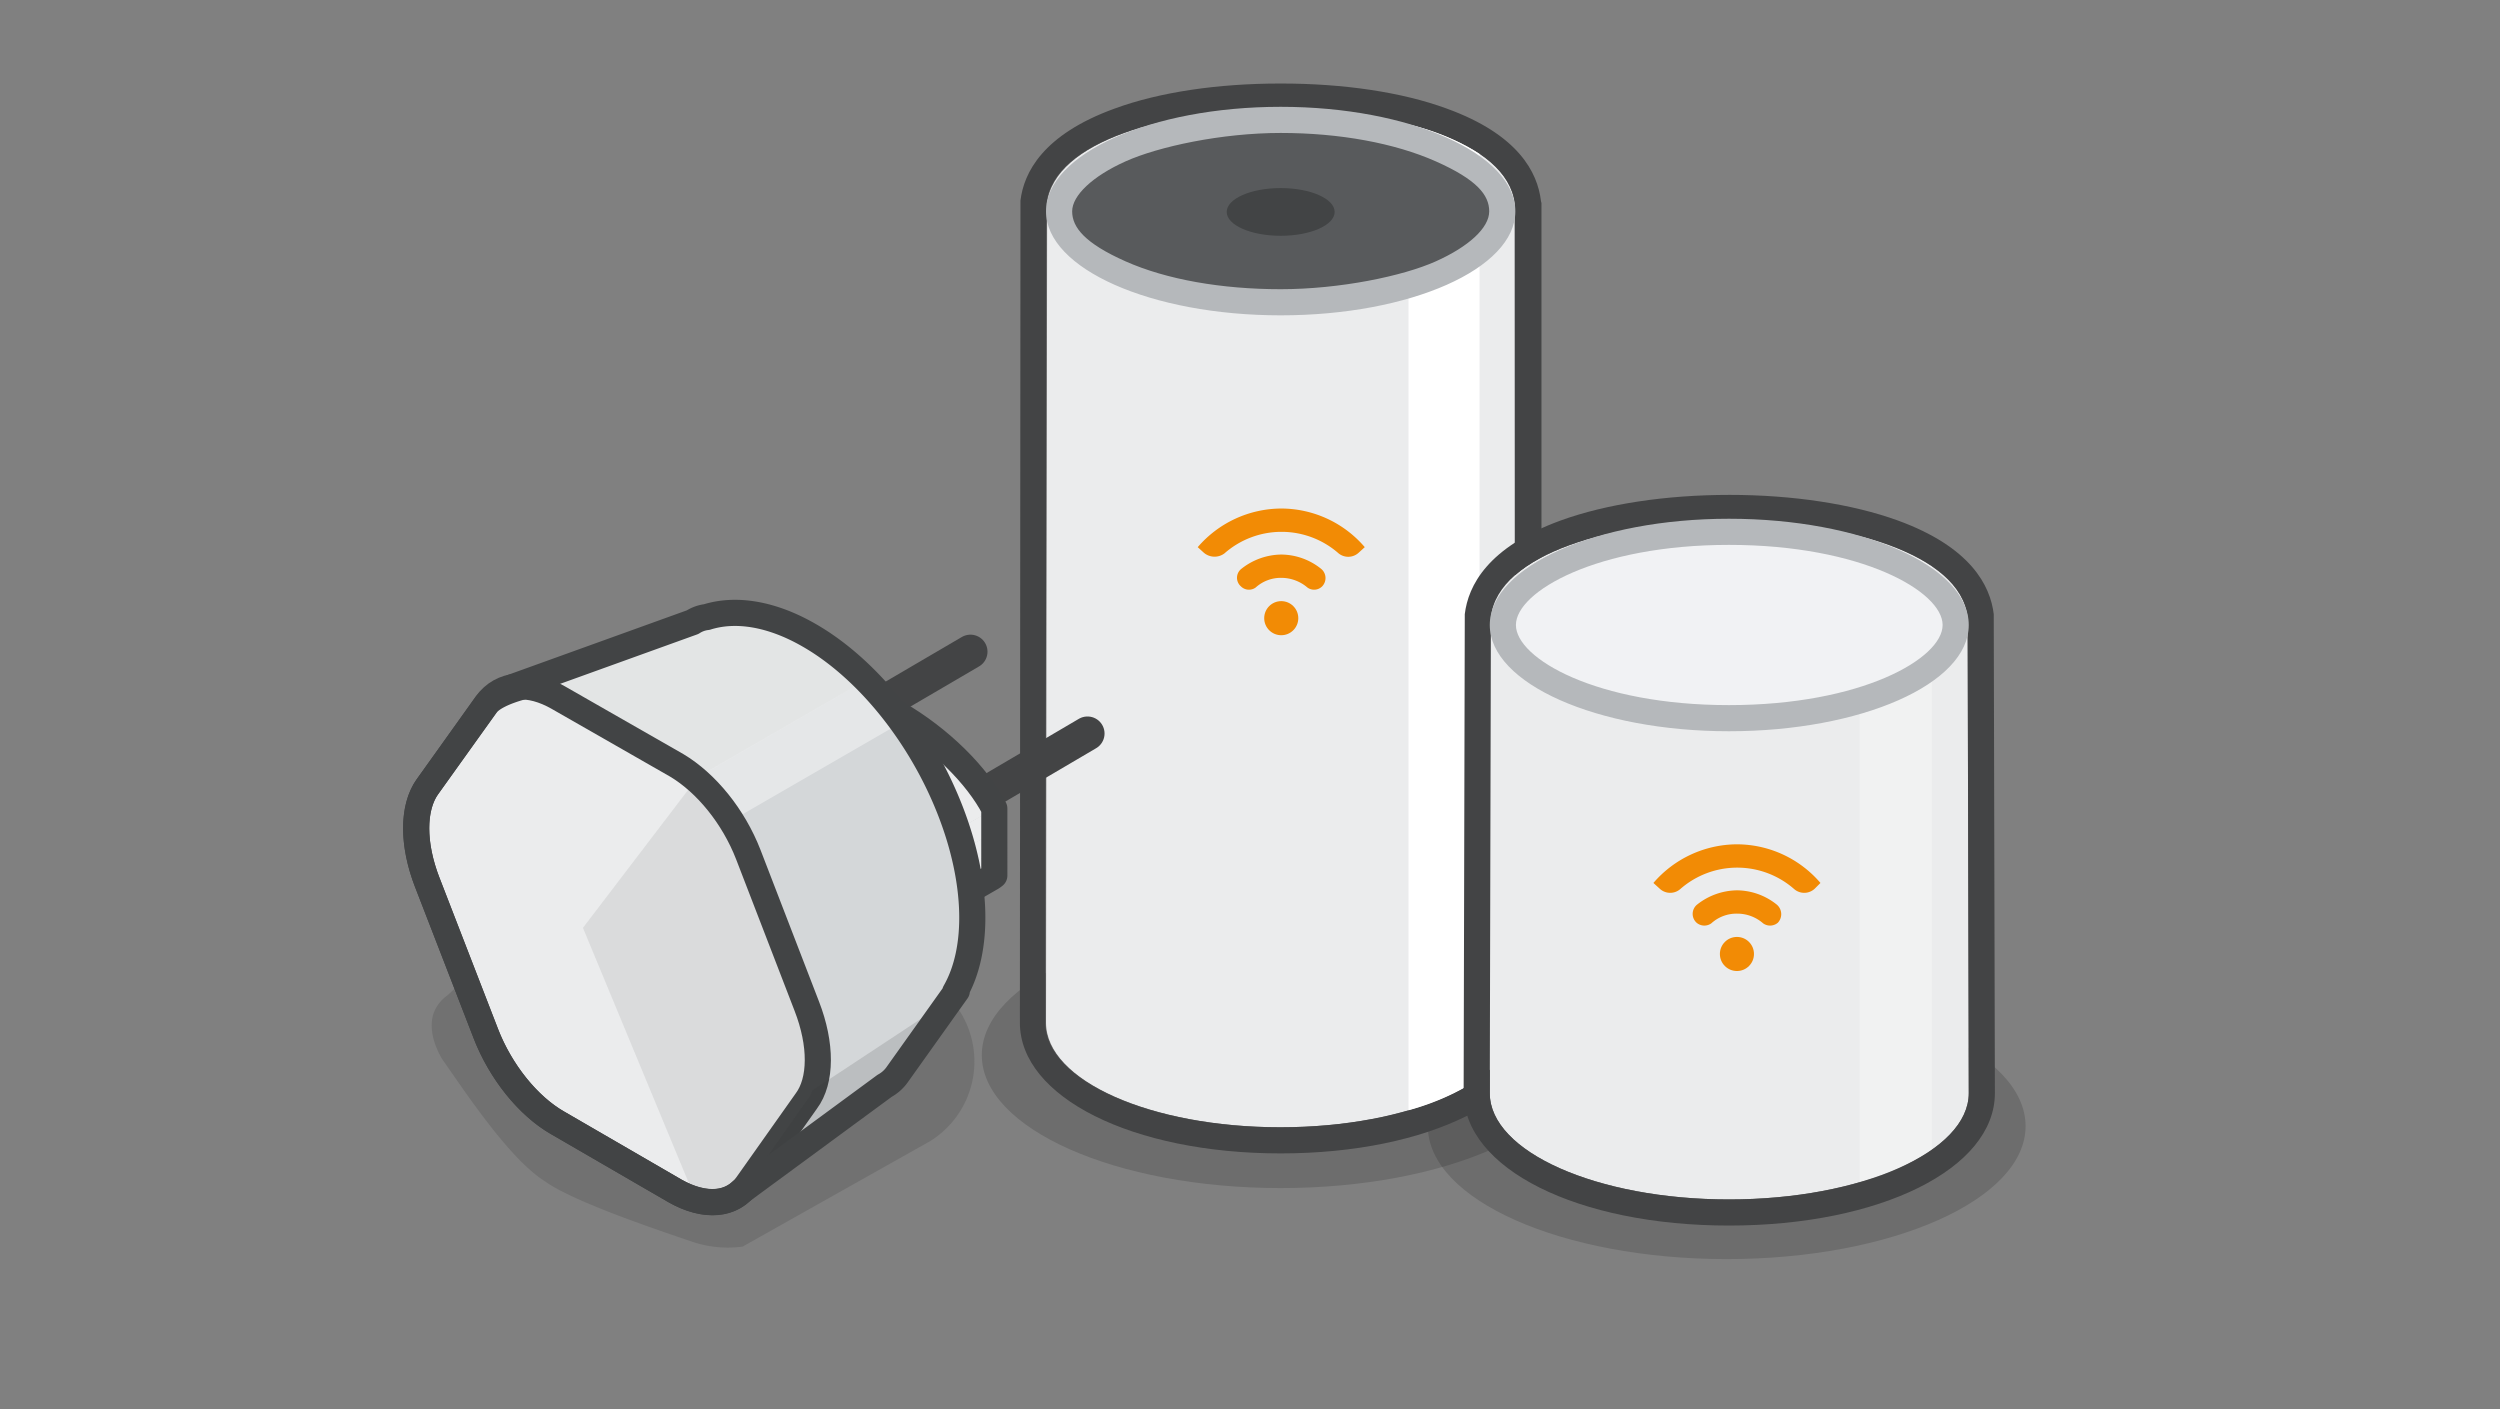 <svg xmlns="http://www.w3.org/2000/svg" viewBox="0 0 440 248">
  <rect x="0" y="0" width="440" height="248" fill="#808080" stroke="none"/>
  <defs>
    <style>
      .b8583fee-cfd4-4744-bef2-fd9e25b501d7, .bef811be-9005-40cd-894a-0460cb56c751, .f3bebb75-a8f7-4912-90d5-13531f23365e {
        opacity: 0.15;
      }

      .f6cc93c1-101e-480d-9a7a-98d132e1a744 {
        fill: #ebeced;
      }

      .a09f7694-5b60-4ee5-aa60-1baf54744c9f {
        fill: #434445;
      }

      .e953097d-aa5b-4d24-b120-a48863f103ae, .f6de3f7f-9948-459a-86fd-93221cc66461, .ff259629-d4d4-41cf-8aa6-ee9cc45ba69c {
        fill: #fff;
      }

      .f81dd16c-bb8c-4219-af5a-0e13f72dd37b {
        fill: #585a5c;
      }

      .ff0d6427-b274-418e-8532-86f4d9d8eefe {
        fill: #b5b8bb;
      }

      .a8b37e2d-11de-40c8-9e77-6f3df4521bfd, .bbf6da88-0762-4c06-a1d7-1990a5d381bd {
        fill: #424445;
      }

      .ff259629-d4d4-41cf-8aa6-ee9cc45ba69c {
        opacity: 0.3;
      }

      .f21fa55c-1b5b-48e4-8057-a00f8844115b {
        fill: #f1f2f4;
      }

      .a1f4deb5-487d-4e3d-a8c3-444ae7984c3e {
        fill: #f28b05;
      }

      .b8583fee-cfd4-4744-bef2-fd9e25b501d7 {
        fill: #1e1e1c;
      }

      .a0a99e45-ef2e-4a99-987f-c05d8b7b3153, .ade207c5-8df3-4801-8883-026d3ccc0645 {
        fill: none;
        stroke-linecap: round;
        stroke-linejoin: round;
      }

      .a0a99e45-ef2e-4a99-987f-c05d8b7b3153 {
        stroke: #434445;
        stroke-width: 6px;
      }

      .bba6133c-e77e-4262-9e9d-3d4405872cb2 {
        isolation: isolate;
      }

      .ade207c5-8df3-4801-8883-026d3ccc0645 {
        stroke: #424445;
        stroke-width: 4.6px;
      }

      .f2d895d2-c127-413e-8388-8c4bf0fa7f73 {
        fill: #d4d7d9;
      }

      .b0ffd3a3-a93a-4ebb-a4ba-6c0963532810 {
        fill: #e3e5e5;
      }

      .e953097d-aa5b-4d24-b120-a48863f103ae {
        opacity: 0.4;
      }

      .a8b37e2d-11de-40c8-9e77-6f3df4521bfd {
        opacity: 0.1;
      }

      .bef811be-9005-40cd-894a-0460cb56c751 {
        fill: #303032;
      }
    </style>
  </defs>
  <g id="ac0b9662-0e69-4688-a7b4-cb06f159edb9" data-name="Laag 1">
    <g>
      <ellipse class="f3bebb75-a8f7-4912-90d5-13531f23365e" cx="225.4" cy="185.7" rx="52.6" ry="23.4"/>
      <ellipse class="f3bebb75-a8f7-4912-90d5-13531f23365e" cx="303.9" cy="198.2" rx="52.6" ry="23.4"/>
      <g>
        <path class="f6cc93c1-101e-480d-9a7a-98d132e1a744" d="M266.6,35.8c-2.7-22.1-79.7-22-82.3,0L184.1,180c0,10.2,18.5,18.4,41.3,18.4s41.3-8.2,41.3-18.4Z"/>
        <path class="a09f7694-5b60-4ee5-aa60-1baf54744c9f" d="M225.4,19.3c19.9,0,39.8,5.5,41.2,16.5V180c0,10.2-18.5,18.4-41.3,18.4s-41.3-8.2-41.3-18.4l.2-144.2c1.3-11,21.2-16.5,41.1-16.5m0-4.6c-10.9,0-21.2,1.5-29.1,4.4-12.7,4.6-16,11.3-16.6,16.2v.5L179.5,180c0,13.1,19.8,23,45.9,23s45.9-9.9,45.9-23V35.8c0-.2-.1-.3-.1-.5-.6-4.9-3.9-11.6-16.6-16.2-7.9-2.9-18.2-4.4-29.1-4.4Z"/>
        <path class="f6de3f7f-9948-459a-86fd-93221cc66461" d="M247.9,195.4a42.7,42.7,0,0,0,12.5-5.6V27.1a39.9,39.9,0,0,0-12.5-5.2Z"/>
        <g>
          <path class="f81dd16c-bb8c-4219-af5a-0e13f72dd37b" d="M225.4,53.2c-23.3,0-39-8.3-39-16s15.7-16.1,39-16.1,39,8.3,39,16.1S248.7,53.2,225.4,53.2Z"/>
          <path class="ff0d6427-b274-418e-8532-86f4d9d8eefe" d="M225.4,23.4c10.4,0,20.1,1.8,27.3,5s9.4,5.9,9.4,8.8-3.6,6.2-9.4,8.8-16.9,4.9-27.3,4.9-20.1-1.7-27.3-4.9-9.4-6-9.4-8.8,3.6-6.2,9.4-8.8,16.9-5,27.3-5m0-4.6c-22.8,0-41.3,8.3-41.3,18.4s18.5,18.3,41.3,18.3,41.3-8.2,41.3-18.3-18.5-18.4-41.3-18.4Z"/>
        </g>
        <ellipse class="bbf6da88-0762-4c06-a1d7-1990a5d381bd" cx="225.4" cy="37.3" rx="9.5" ry="4.2"/>
      </g>
      <g>
        <g>
          <path class="f81dd16c-bb8c-4219-af5a-0e13f72dd37b" d="M304.3,126.4c-23.8,0-39.8-8.5-39.8-16.4s16-16.4,39.8-16.4,39.9,8.5,39.9,16.4S328.2,126.4,304.3,126.4Z"/>
          <path class="ff0d6427-b274-418e-8532-86f4d9d8eefe" d="M304.3,95.9c23.3,0,37.6,8.2,37.6,14.1s-14.3,14.1-37.6,14.1-37.5-8.2-37.5-14.1,14.3-14.1,37.5-14.1m0-4.6c-23.2,0-42.1,8.4-42.1,18.7s18.9,18.7,42.1,18.7,42.2-8.3,42.2-18.7-18.9-18.7-42.2-18.7Z"/>
        </g>
        <g>
          <path class="f6cc93c1-101e-480d-9a7a-98d132e1a744" d="M346.3,108.6c-2.7-22.5-81.2-22.5-83.9,0l-.2,83.8c0,10.3,18.9,18.7,42.1,18.7s42.2-8.4,42.2-18.7Z"/>
          <path class="a09f7694-5b60-4ee5-aa60-1baf54744c9f" d="M304.4,91.7c20.3,0,40.6,5.7,41.9,16.9l.2,83.8c0,10.3-18.9,18.7-42.2,18.7s-42.1-8.4-42.1-18.7l.2-83.8c1.3-11.2,21.6-16.9,42-16.9m0-4.6c-11.2,0-21.7,1.6-29.7,4.5-12.9,4.7-16.3,11.5-16.9,16.5v.5l-.2,83.7c0,13.4,20.1,23.4,46.7,23.4s46.8-10,46.8-23.3l-.2-83.8v-.5c-.6-5-4-11.8-16.9-16.5-8-2.9-18.5-4.5-29.6-4.5Z"/>
          <path class="ff259629-d4d4-41cf-8aa6-ee9cc45ba69c" d="M327.3,208a40.5,40.5,0,0,0,12.7-5.7V99.7a40.1,40.1,0,0,0-12.7-5.3Z"/>
          <g>
            <path class="f21fa55c-1b5b-48e4-8057-a00f8844115b" d="M304.3,126.4c-23.8,0-39.8-8.5-39.8-16.4s16-16.4,39.8-16.4,39.9,8.5,39.9,16.4S328.2,126.4,304.3,126.4Z"/>
            <path class="ff0d6427-b274-418e-8532-86f4d9d8eefe" d="M304.3,95.9c23.3,0,37.6,8.2,37.6,14.1s-14.3,14.1-37.6,14.1-37.5-8.2-37.5-14.1,14.3-14.1,37.5-14.1m0-4.6c-23.2,0-42.1,8.4-42.1,18.7s18.9,18.7,42.1,18.7,42.2-8.3,42.2-18.7-18.9-18.7-42.2-18.7Z"/>
          </g>
        </g>
      </g>
      <g>
        <circle class="a1f4deb5-487d-4e3d-a8c3-444ae7984c3e" cx="305.7" cy="167.9" r="3"/>
        <path class="a1f4deb5-487d-4e3d-a8c3-444ae7984c3e" d="M305.7,148.6a19.5,19.5,0,0,0-14.7,6.8l1.1,1a2.7,2.7,0,0,0,3.6.1,15.2,15.2,0,0,1,20.1,0,2.7,2.7,0,0,0,3.6-.1l1-1A19.4,19.4,0,0,0,305.7,148.6Z"/>
        <path class="a1f4deb5-487d-4e3d-a8c3-444ae7984c3e" d="M305.7,156.7a11.5,11.5,0,0,0-7,2.5,2.1,2.1,0,0,0-.1,3.2h0a2.1,2.1,0,0,0,2.6.1,6.6,6.6,0,0,1,4.5-1.7,6.9,6.9,0,0,1,4.6,1.7,2.1,2.1,0,0,0,2.6-.1h0a2.2,2.2,0,0,0-.2-3.2A11.3,11.3,0,0,0,305.7,156.7Z"/>
      </g>
      <g>
        <circle class="a1f4deb5-487d-4e3d-a8c3-444ae7984c3e" cx="225.5" cy="108.8" r="3"/>
        <path class="a1f4deb5-487d-4e3d-a8c3-444ae7984c3e" d="M225.5,89.5a19.5,19.5,0,0,0-14.7,6.8l1.1,1a2.9,2.9,0,0,0,3.6.1,15.2,15.2,0,0,1,20.1,0,2.7,2.7,0,0,0,3.5-.1l1.1-1A19.4,19.4,0,0,0,225.5,89.5Z"/>
        <path class="a1f4deb5-487d-4e3d-a8c3-444ae7984c3e" d="M225.5,97.6a11.5,11.5,0,0,0-7,2.5,2,2,0,0,0-.1,3.1h0a2,2,0,0,0,2.6.2,6.6,6.6,0,0,1,4.5-1.7,7.1,7.1,0,0,1,4.6,1.7,2,2,0,0,0,2.6-.2h0a2.1,2.1,0,0,0-.2-3.1A11.3,11.3,0,0,0,225.5,97.6Z"/>
      </g>
      <g>
        <polyline class="b8583fee-cfd4-4744-bef2-fd9e25b501d7" points="171.5 199.5 171.5 199.5 171.5 199.5"/>
        <path class="b8583fee-cfd4-4744-bef2-fd9e25b501d7" d="M163.6,200.9a16.5,16.5,0,0,0,5.4-22.8c-3.4-5.4-8.7-10.4-14.6-14.4-20.8-14.4-37.9-3.7-60.7.6l-1.5.2c-4.2.7-10.5,8.2-13.6,10.8a6.5,6.5,0,0,0-2.4,3.4c-.6,2.4.1,5,1.5,7.5l.4.6c4,5.7,11.6,17.2,17.8,21.1,4.7,3.4,18.1,8,26.4,10.8a19.6,19.6,0,0,0,8.4.7Z"/>
        <g>
          <g>
            <line class="a0a99e45-ef2e-4a99-987f-c05d8b7b3153" x1="191.4" y1="129.1" x2="173.7" y2="139.5"/>
            <line class="a0a99e45-ef2e-4a99-987f-c05d8b7b3153" x1="170.8" y1="114.7" x2="153.2" y2="125"/>
            <g class="bba6133c-e77e-4262-9e9d-3d4405872cb2">
              <path class="f6cc93c1-101e-480d-9a7a-98d132e1a744" d="M133.4,126.8l7.8-4.6c3.2-1.8,9.5-.7,16.7,3.4l-7.8,4.6C142.9,126,136.6,124.9,133.4,126.8Z"/>
              <path class="f6cc93c1-101e-480d-9a7a-98d132e1a744" d="M174.6,154.3l-7.8,4.5.4-.2L175,154Z"/>
              <polygon class="f6cc93c1-101e-480d-9a7a-98d132e1a744" points="167.2 154.3 175 149.8 175 154 167.2 158.6 167.2 154.3"/>
              <polygon class="f6cc93c1-101e-480d-9a7a-98d132e1a744" points="167.2 150.9 175 146.4 175 149.8 167.2 154.3 167.2 150.9"/>
              <polygon class="f6cc93c1-101e-480d-9a7a-98d132e1a744" points="167.2 146.8 175 142.3 175 146.4 167.2 150.9 167.2 146.8"/>
              <path class="f6cc93c1-101e-480d-9a7a-98d132e1a744" d="M150.1,130.2c7.6,4.4,14.1,10.9,17.1,16.6v11.8c-3,2.2-9.6,1.2-17.1-3.2S136,144.5,133,138.8V127.1C136,124.8,142.6,125.8,150.1,130.2Z"/>
              <path class="f6cc93c1-101e-480d-9a7a-98d132e1a744" d="M150.1,130.2l7.8-4.6c7.6,4.4,14.1,10.9,17.1,16.7l-7.8,4.5C164.2,141.1,157.7,134.6,150.1,130.2Z"/>
            </g>
            <g>
              <path class="f6cc93c1-101e-480d-9a7a-98d132e1a744" d="M133.4,126.8l7.8-4.6c3.2-1.8,9.5-.7,16.7,3.4l-7.8,4.6C142.9,126,136.6,124.9,133.4,126.8Z"/>
              <path class="f6cc93c1-101e-480d-9a7a-98d132e1a744" d="M174.6,154.3l-7.8,4.5.4-.2L175,154Z"/>
              <polygon class="f6cc93c1-101e-480d-9a7a-98d132e1a744" points="167.2 154.3 175 149.8 175 154 167.2 158.6 167.2 154.3"/>
              <polygon class="f6cc93c1-101e-480d-9a7a-98d132e1a744" points="167.2 150.9 175 146.4 175 149.8 167.2 154.3 167.2 150.9"/>
              <polygon class="f6cc93c1-101e-480d-9a7a-98d132e1a744" points="167.2 146.8 175 142.3 175 146.4 167.2 150.9 167.2 146.8"/>
              <path class="f6cc93c1-101e-480d-9a7a-98d132e1a744" d="M150.1,130.2c7.6,4.4,14.1,10.9,17.1,16.6v11.8c-3,2.2-9.6,1.2-17.1-3.2S136,144.5,133,138.8V127.1C136,124.8,142.6,125.8,150.1,130.2Z"/>
              <path class="f6cc93c1-101e-480d-9a7a-98d132e1a744" d="M150.1,130.2l7.8-4.6c7.6,4.4,14.1,10.9,17.1,16.7l-7.8,4.5C164.2,141.1,157.7,134.6,150.1,130.2Z"/>
            </g>
            <path class="ade207c5-8df3-4801-8883-026d3ccc0645" d="M157.9,125.6c-7.2-4.1-13.5-5.2-16.7-3.4l-7.8,4.6h.1l-.5.4v11.7c3,5.7,9.5,12.3,17.1,16.6s14.1,5.4,17.1,3.2l-.4.2,7.8-4.5.4-.3h0V142.3C172,136.5,165.5,130,157.9,125.6Z"/>
          </g>
          <g>
            <g>
              <path class="f6de3f7f-9948-459a-86fd-93221cc66461" d="M101.4,121.7a6.8,6.8,0,0,0-2,.7Z"/>
              <path class="f6de3f7f-9948-459a-86fd-93221cc66461" d="M135.5,197.4l-1,.7Z"/>
            </g>
            <path class="f2d895d2-c127-413e-8388-8c4bf0fa7f73" d="M167.3,142.8c-5.1-13.2-14.6-25.1-24.9-31-6.6-3.8-12.9-4.8-18-3.2a5.8,5.8,0,0,0-2.5.9L90.3,120.9a12.1,12.1,0,0,1,8,1.9l5,2.8c-2.2,7.4-1.4,17.2,2.6,27.5,5.1,13.2,14.7,25.1,25,31,6.5,3.8,9.7,6.8,12.5,6.7a8.4,8.4,0,0,1-1.5,3h0l-10.4,14.7a4.3,4.3,0,0,1-1.1,1.2l25.3-18.6A6.6,6.6,0,0,0,158,189l10.4-14.6-.3.2C172.4,167.1,172.1,155.2,167.3,142.8Z"/>
            <path class="b0ffd3a3-a93a-4ebb-a4ba-6c0963532810" d="M98.3,122.8l5,2.8c-1.8,6-1.6,13.8.8,22l48.3-27.9a50.9,50.9,0,0,0-10-7.9c-6.6-3.8-12.9-4.8-18-3.2a5.8,5.8,0,0,0-2.5.9L90.3,120.9A12.1,12.1,0,0,1,98.3,122.8Z"/>
            <path class="e953097d-aa5b-4d24-b120-a48863f103ae" d="M152,119.9l-42.8,24.7,4.2,8.7,44.3-25.6C155.4,124,154.9,122.9,152,119.9Z"/>
            <path class="f6cc93c1-101e-480d-9a7a-98d132e1a744" d="M119.1,134.7c5.2,3.1,10,9,12.6,15.7L142,177.1c2.6,6.7,2.6,13.1-.1,16.7l-10.4,14.7c-2.6,3.7-7.4,4.1-12.7,1.1l-20.7-12c-5.2-3-10-9-12.6-15.7L75.2,155.3c-2.6-6.7-2.6-13.1,0-16.8l10.4-14.6c2.7-3.7,7.5-4.1,12.7-1.1Z"/>
            <path class="a8b37e2d-11de-40c8-9e77-6f3df4521bfd" d="M128.9,210l10.8-15.4c2.7-3.8,2.7-10.5,0-17.5l-10.8-27.8a56.3,56.3,0,0,0-6.7-11.7l-19.6,25.7,20.7,49.9A7.6,7.6,0,0,0,128.9,210Z"/>
            <path class="ade207c5-8df3-4801-8883-026d3ccc0645" d="M119.1,134.7c5.2,3.1,10,9,12.6,15.7L142,177.1c2.6,6.7,2.6,13.1-.1,16.7l-10.4,14.7c-2.6,3.7-7.4,4.1-12.7,1.1l-20.7-12c-5.2-3-10-9-12.6-15.7L75.2,155.3c-2.6-6.7-2.6-13.1,0-16.8l10.4-14.6c2.7-3.7,7.5-4.1,12.7-1.1Z"/>
            <path class="bef811be-9005-40cd-894a-0460cb56c751" d="M158,189l9.4-13.2L143,191.9a5.9,5.9,0,0,1-1.1,1.9h0L132,207.9l.3.5,23.4-17.3A6.6,6.6,0,0,0,158,189Z"/>
            <path class="ade207c5-8df3-4801-8883-026d3ccc0645" d="M167.3,142.8c-5.1-13.2-14.6-25.1-24.9-31-6.6-3.8-12.9-4.8-18-3.2a5.8,5.8,0,0,0-2.5.9L90.3,120.9h1.4c-2.9.8-5.2,1.9-6.1,3.1L75.2,138.5c-2.6,3.7-2.6,10.1,0,16.8l10.3,26.6c2.6,6.7,7.4,12.7,12.6,15.7l20.7,12c4.6,2.6,8.9,2.6,11.6.1l25.3-18.6A6.6,6.6,0,0,0,158,189l10.4-14.6-.3.2C172.4,167.1,172.1,155.2,167.3,142.8Zm-35.8,65.7Z"/>
          </g>
        </g>
      </g>
    </g>
  </g>
</svg>
